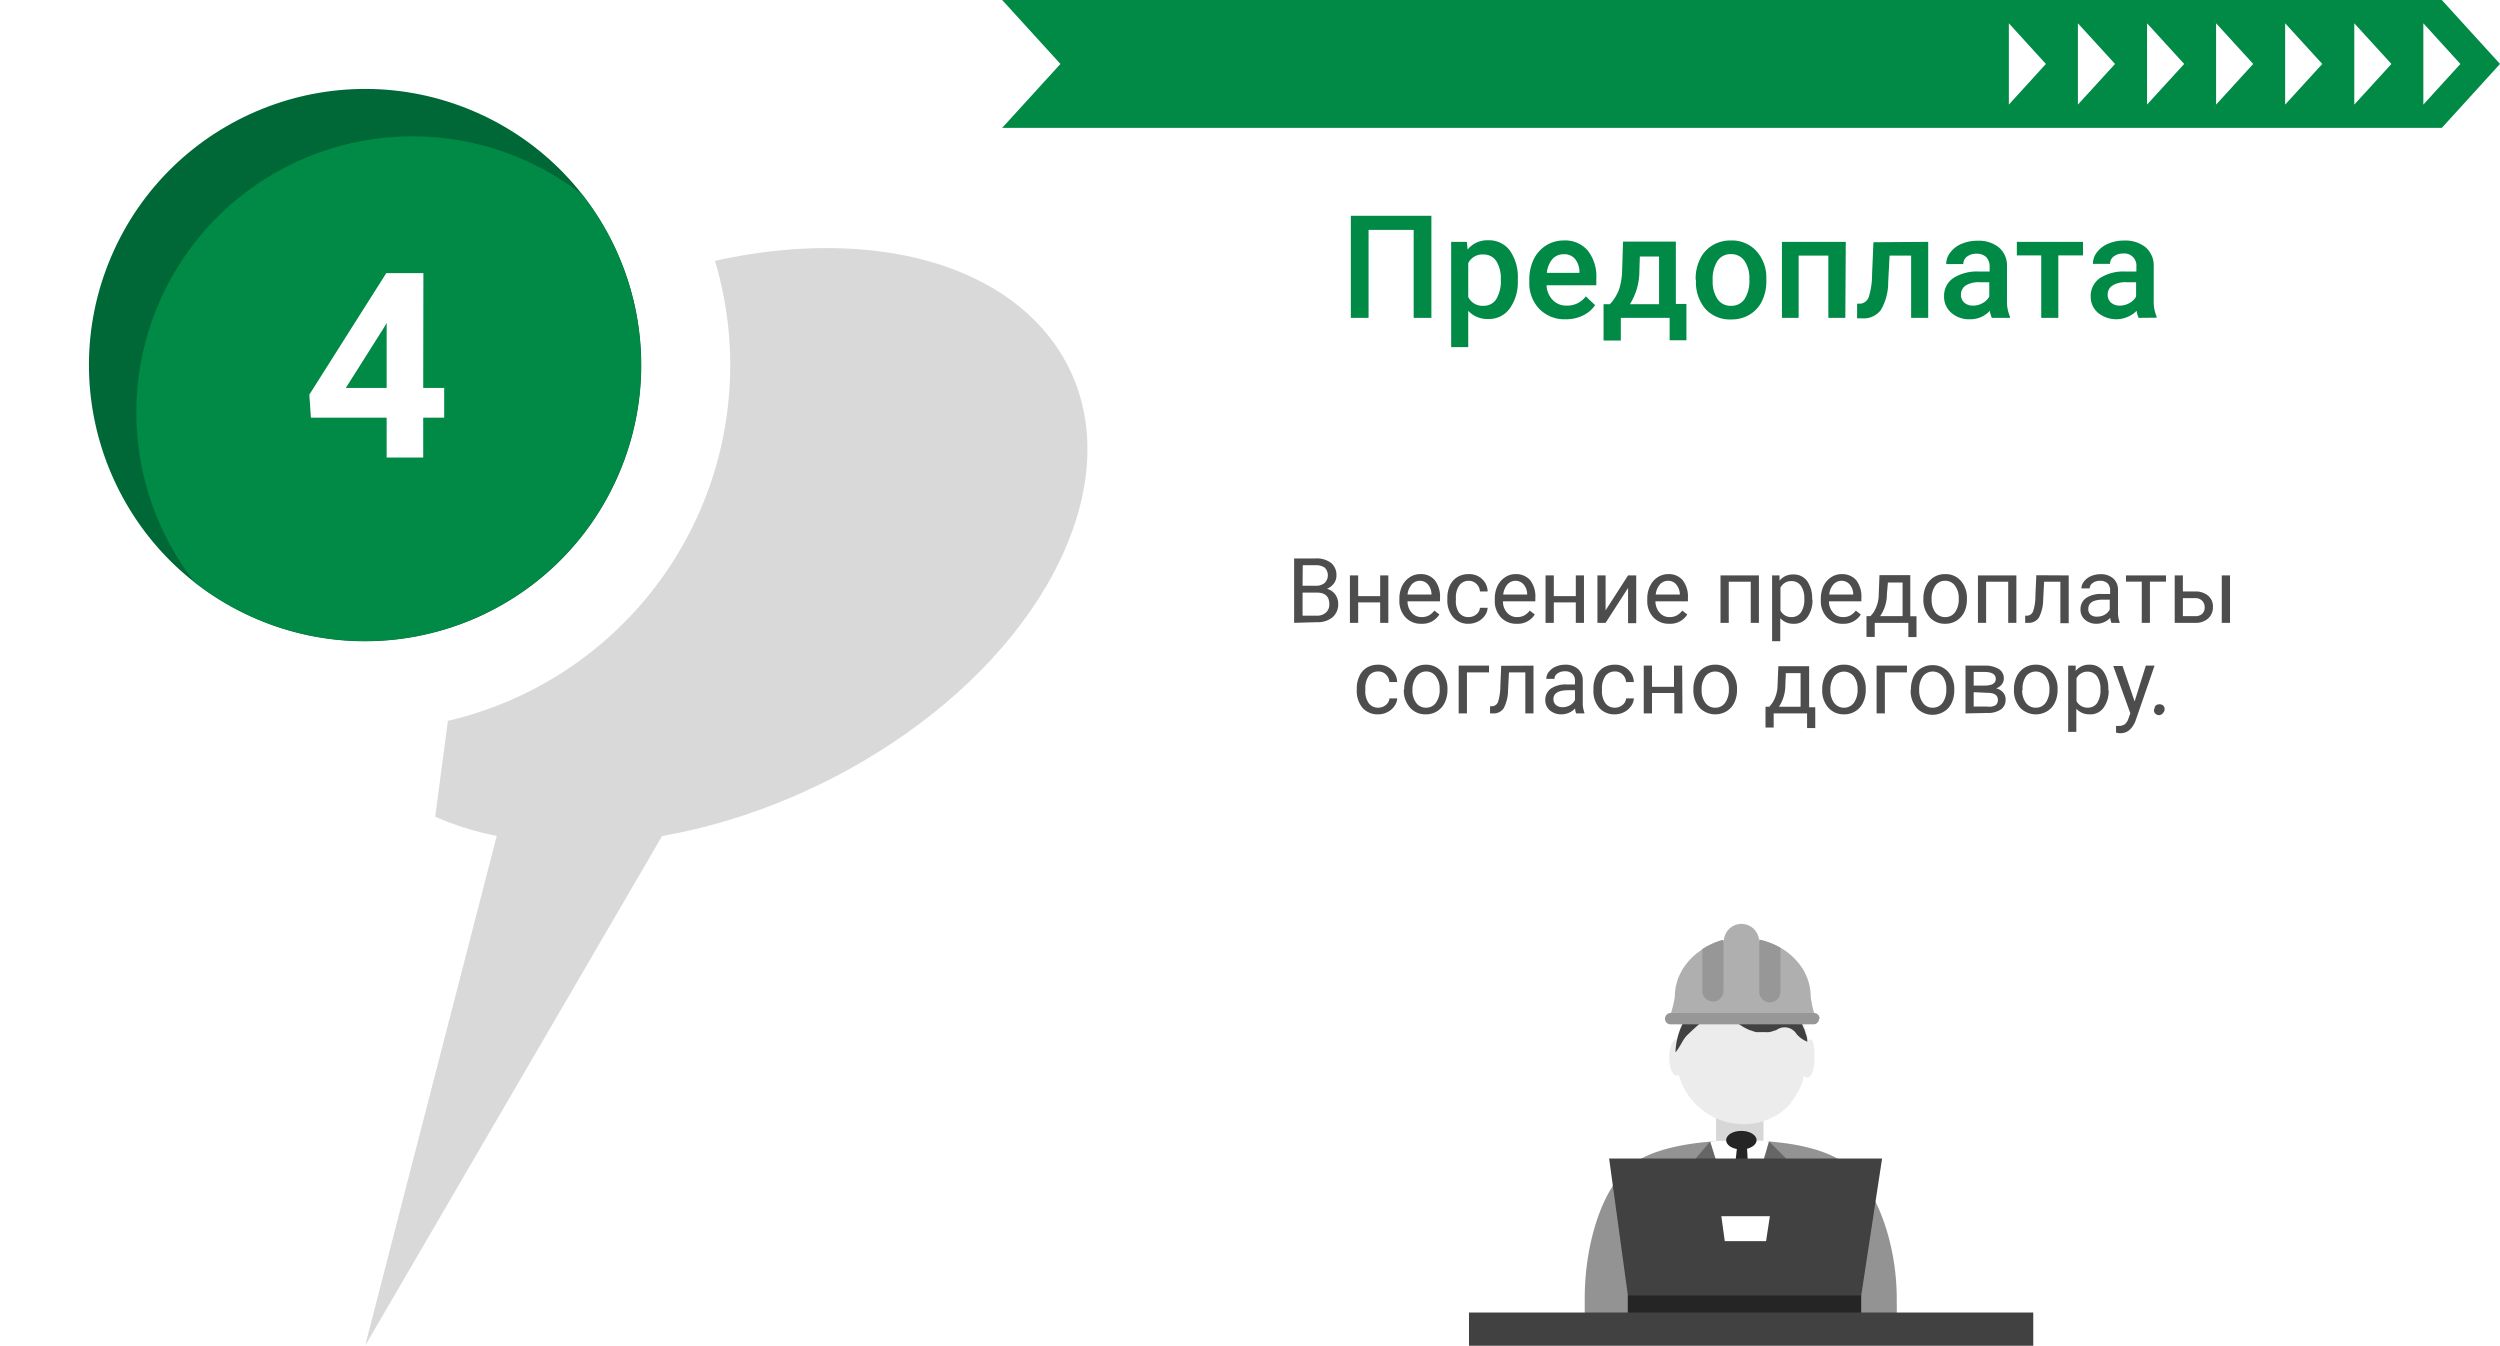 <svg xmlns="http://www.w3.org/2000/svg" viewBox="0 0 269.37 145"><defs><style>.\36 4cbf800-eabe-43a4-b685-c48185480c89,.f09a6459-5d64-4e87-a3a6-da1087e451e5{fill:#008a45;}.\30 aa18b5d-8492-4c29-a5f2-9616ca2d02b9,.\31 67bf7d1-a9ad-4752-938a-c1c7d7a6eaa2,.\32 a5fc78e-8a3a-4bdb-b523-b4c6542b8ab1,.\32 e7113a5-7aab-4d30-b977-552410a369d2,.\34 e32807a-bdca-4a15-a4c1-79009fad8c79,.\38 32e683c-0785-4e6c-9753-b61dee5f4d72,.c2d5b023-b034-4c0b-b122-cc8485f87e3f,.d8aac3bc-d314-437f-ab56-317e5e4f63e3,.de6765b5-444b-4612-aa30-dd8461c958ed,.f09a6459-5d64-4e87-a3a6-da1087e451e5{fill-rule:evenodd;}.\34 e32807a-bdca-4a15-a4c1-79009fad8c79{opacity:0.15;}.\32 e7113a5-7aab-4d30-b977-552410a369d2,.db66c1e8-79fe-4abc-a0c9-6d3540a261cd{fill:#fff;}.e49a9179-a644-4248-8d8b-27ba8e769340{fill:#006837;}.\31 363cacf-0148-40c5-929a-87565accf1be{fill:#4d4d4d;}.e8a49bbc-1c4d-463a-a826-c80424612b8e{fill:#d7d7d7;}.c2d5b023-b034-4c0b-b122-cc8485f87e3f{fill:#ececec;}.\38 32e683c-0785-4e6c-9753-b61dee5f4d72{fill:#939393;}.\30 aa18b5d-8492-4c29-a5f2-9616ca2d02b9,.\38 af2d808-2b7c-4ec5-ad34-bf5227b91443{fill:#414141;}.d8aac3bc-d314-437f-ab56-317e5e4f63e3{fill:#afafaf;}.\32 a5fc78e-8a3a-4bdb-b523-b4c6542b8ab1{fill:#979797;}.\31 67bf7d1-a9ad-4752-938a-c1c7d7a6eaa2,.\32 0c8aac7-e9c1-40c3-8a09-f0100fe4d2ef,.\34 35b6844-9678-460e-bc9d-ffd524a64f7d,.de6765b5-444b-4612-aa30-dd8461c958ed{fill:#252525;}.\32 0c8aac7-e9c1-40c3-8a09-f0100fe4d2ef,.de6765b5-444b-4612-aa30-dd8461c958ed{opacity:0.4;}</style></defs><title>Ресурс 253</title><g id="c86cd882-383d-4ab4-9162-5473be90de34" data-name="Слой 2"><g id="9377cf68-292c-43a5-8b1f-09e22e136e4d" data-name="фон"><polygon class="f09a6459-5d64-4e87-a3a6-da1087e451e5" points="107.98 0 263.1 0 269.37 6.89 263.1 13.78 107.98 13.78 114.26 6.89 107.98 0"/><path class="4e32807a-bdca-4a15-a4c1-79009fad8c79" d="M39.34,145l32-54.92c18.81-3.3,37.16-16,43.57-31.26,7.45-17.72-4.12-32.09-25.85-32.09S43.7,41.1,36.24,58.82c-6.4,15.22,1.23,28,17.28,31.26Z"/><path class="2e7113a5-7aab-4d30-b977-552410a369d2" d="M39.34,145l8.92-67.33a39.34,39.34,0,1,0-17.84,0Z"/><circle class="e49a9179-a644-4248-8d8b-27ba8e769340" cx="39.34" cy="39.34" r="29.75" transform="translate(-12.28 60.09) rotate(-66.9)"/><path class="f09a6459-5d64-4e87-a3a6-da1087e451e5" d="M62.76,21A29.75,29.75,0,0,1,21,62.76,29.75,29.75,0,0,1,62.76,21Z"/><path class="db66c1e8-79fe-4abc-a0c9-6d3540a261cd" d="M45.6,41.8h2.26V45H45.6v4.3H41.66V45H33.5l-.17-2.48,8.29-13.09h4Zm-8.34,0h4.4v-7l-.26.45Z"/><path class="1363cacf-0148-40c5-929a-87565accf1be" d="M139.44,67.11V60.17h2.27a2.6,2.6,0,0,1,1.69.47A1.68,1.68,0,0,1,144,62a1.42,1.42,0,0,1-.27.86,1.81,1.81,0,0,1-.75.58,1.63,1.63,0,0,1,.88.6,1.69,1.69,0,0,1,.33,1,1.85,1.85,0,0,1-.61,1.47,2.52,2.52,0,0,1-1.71.53Zm.91-4h1.38a1.43,1.43,0,0,0,1-.3,1.16,1.16,0,0,0,0-1.65,1.65,1.65,0,0,0-1-.26h-1.36Zm0,.74v2.49h1.51a1.46,1.46,0,0,0,1-.33,1.14,1.14,0,0,0,.37-.91c0-.84-.45-1.25-1.36-1.25Z"/><path class="1363cacf-0148-40c5-929a-87565accf1be" d="M149.59,67.11h-.88v-2.2h-2.37v2.2h-.89V62h.89v2.23h2.37V62h.88Z"/><path class="1363cacf-0148-40c5-929a-87565accf1be" d="M153.14,67.21a2.25,2.25,0,0,1-1.7-.69,2.55,2.55,0,0,1-.66-1.84v-.16a3.21,3.21,0,0,1,.29-1.38,2.35,2.35,0,0,1,.82-.94,2,2,0,0,1,1.14-.34,1.93,1.93,0,0,1,1.57.66,2.89,2.89,0,0,1,.56,1.9v.37h-3.5a1.8,1.8,0,0,0,.45,1.23,1.39,1.39,0,0,0,1.08.47,1.59,1.59,0,0,0,.79-.19,2,2,0,0,0,.57-.51l.54.42A2.16,2.16,0,0,1,153.14,67.21ZM153,62.58a1.17,1.17,0,0,0-.89.39,2,2,0,0,0-.45,1.09h2.58V64a1.65,1.65,0,0,0-.36-1A1.12,1.12,0,0,0,153,62.58Z"/><path class="1363cacf-0148-40c5-929a-87565accf1be" d="M158.24,66.49a1.29,1.29,0,0,0,.83-.29,1,1,0,0,0,.39-.71h.83a1.62,1.62,0,0,1-.3.84,2,2,0,0,1-.75.64,2.2,2.2,0,0,1-1,.24,2.11,2.11,0,0,1-1.67-.71,2.76,2.76,0,0,1-.62-1.92v-.15a3.21,3.21,0,0,1,.27-1.34,2.15,2.15,0,0,1,.8-.91,2.29,2.29,0,0,1,1.22-.32,2,2,0,0,1,1.44.52,1.86,1.86,0,0,1,.61,1.35h-.83a1.2,1.2,0,0,0-.38-.82,1.17,1.17,0,0,0-.84-.33,1.23,1.23,0,0,0-1,.49,2.25,2.25,0,0,0-.37,1.4v.16A2.2,2.2,0,0,0,157.2,66,1.22,1.22,0,0,0,158.24,66.49Z"/><path class="1363cacf-0148-40c5-929a-87565accf1be" d="M163.42,67.21a2.24,2.24,0,0,1-1.7-.69,2.55,2.55,0,0,1-.66-1.84v-.16a3.21,3.21,0,0,1,.29-1.38,2.35,2.35,0,0,1,.82-.94,2,2,0,0,1,1.14-.34,2,2,0,0,1,1.57.66,2.89,2.89,0,0,1,.55,1.9v.37h-3.49a1.8,1.8,0,0,0,.45,1.23,1.39,1.39,0,0,0,1.08.47,1.59,1.59,0,0,0,.79-.19,2,2,0,0,0,.57-.51l.54.42A2.16,2.16,0,0,1,163.42,67.21Zm-.11-4.63a1.17,1.17,0,0,0-.89.39,2,2,0,0,0-.45,1.09h2.58V64a1.65,1.65,0,0,0-.36-1A1.14,1.14,0,0,0,163.31,62.58Z"/><path class="1363cacf-0148-40c5-929a-87565accf1be" d="M170.67,67.11h-.88v-2.2h-2.37v2.2h-.89V62h.89v2.23h2.37V62h.88Z"/><path class="1363cacf-0148-40c5-929a-87565accf1be" d="M175.42,62h.88v5.15h-.88V63.35L173,67.11h-.88V62H173v3.76Z"/><path class="1363cacf-0148-40c5-929a-87565accf1be" d="M179.86,67.21a2.26,2.26,0,0,1-1.71-.69,2.55,2.55,0,0,1-.66-1.84v-.16a3.08,3.08,0,0,1,.3-1.38,2.25,2.25,0,0,1,.81-.94,2.09,2.09,0,0,1,1.15-.34,1.93,1.93,0,0,1,1.56.66,2.89,2.89,0,0,1,.56,1.9v.37h-3.5a1.9,1.9,0,0,0,.45,1.23,1.39,1.39,0,0,0,1.08.47,1.59,1.59,0,0,0,.79-.19,2,2,0,0,0,.57-.51l.54.42A2.15,2.15,0,0,1,179.86,67.21Zm-.11-4.63a1.17,1.17,0,0,0-.9.39,2,2,0,0,0-.45,1.09H181V64a1.72,1.72,0,0,0-.37-1A1.1,1.1,0,0,0,179.75,62.58Z"/><path class="1363cacf-0148-40c5-929a-87565accf1be" d="M189.52,67.11h-.88V62.68h-2.37v4.43h-.89V62h4.14Z"/><path class="1363cacf-0148-40c5-929a-87565accf1be" d="M195.29,64.59a3.08,3.08,0,0,1-.54,1.9,1.72,1.72,0,0,1-1.46.72,1.88,1.88,0,0,1-1.47-.6v2.48h-.88V62h.8l0,.57a1.81,1.81,0,0,1,1.5-.67,1.75,1.75,0,0,1,1.47.7,3.14,3.14,0,0,1,.54,2Zm-.88-.1a2.28,2.28,0,0,0-.37-1.38,1.22,1.22,0,0,0-1-.5,1.29,1.29,0,0,0-1.2.71v2.46a1.29,1.29,0,0,0,1.21.71,1.21,1.21,0,0,0,1-.5A2.52,2.52,0,0,0,194.41,64.49Z"/><path class="1363cacf-0148-40c5-929a-87565accf1be" d="M198.55,67.21a2.22,2.22,0,0,1-1.7-.69,2.55,2.55,0,0,1-.66-1.84v-.16a3.21,3.21,0,0,1,.29-1.38,2.35,2.35,0,0,1,.82-.94,2,2,0,0,1,1.14-.34,2,2,0,0,1,1.57.66,2.89,2.89,0,0,1,.55,1.9v.37h-3.49a1.8,1.8,0,0,0,.45,1.23,1.39,1.39,0,0,0,1.08.47,1.62,1.62,0,0,0,.79-.19,2,2,0,0,0,.57-.51l.54.42A2.17,2.17,0,0,1,198.55,67.21Zm-.11-4.63a1.17,1.17,0,0,0-.89.39,1.88,1.88,0,0,0-.45,1.09h2.58V64a1.65,1.65,0,0,0-.36-1A1.14,1.14,0,0,0,198.44,62.58Z"/><path class="1363cacf-0148-40c5-929a-87565accf1be" d="M201.54,66.39l.31-.37a3.66,3.66,0,0,0,.58-2l.08-2.05h3.32v4.43h.67v2.24h-.88V67.11H202v1.52h-.89V66.39Zm1,0H205V62.77h-1.58L203.31,64A4.16,4.16,0,0,1,202.58,66.39Z"/><path class="1363cacf-0148-40c5-929a-87565accf1be" d="M207.24,64.49a3.06,3.06,0,0,1,.3-1.37,2.21,2.21,0,0,1,.83-.93,2.24,2.24,0,0,1,1.21-.33,2.15,2.15,0,0,1,1.7.73,2.78,2.78,0,0,1,.65,1.94v.06a3.11,3.11,0,0,1-.28,1.35,2.21,2.21,0,0,1-.83.93,2.23,2.23,0,0,1-1.23.34,2.19,2.19,0,0,1-1.7-.73,2.82,2.82,0,0,1-.65-1.93Zm.89.1a2.26,2.26,0,0,0,.39,1.38,1.3,1.3,0,0,0,1.07.52,1.28,1.28,0,0,0,1.07-.53,2.42,2.42,0,0,0,.39-1.47,2.2,2.2,0,0,0-.4-1.38,1.28,1.28,0,0,0-1.07-.53,1.26,1.26,0,0,0-1.05.52A2.4,2.4,0,0,0,208.13,64.59Z"/><path class="1363cacf-0148-40c5-929a-87565accf1be" d="M217.26,67.11h-.88V62.68H214v4.43h-.88V62h4.14Z"/><path class="1363cacf-0148-40c5-929a-87565accf1be" d="M222.9,62v5.15H222V62.68h-1.75l-.1,1.93a4.32,4.32,0,0,1-.45,1.91,1.28,1.28,0,0,1-1.14.59h-.35v-.77l.25,0a.74.74,0,0,0,.61-.5,5.23,5.23,0,0,0,.24-1.66l.1-2.2Z"/><path class="1363cacf-0148-40c5-929a-87565accf1be" d="M227.5,67.11a2.1,2.1,0,0,1-.13-.54,2,2,0,0,1-1.46.64,1.84,1.84,0,0,1-1.25-.43,1.4,1.4,0,0,1-.49-1.1,1.46,1.46,0,0,1,.61-1.25A2.86,2.86,0,0,1,226.5,64h.86v-.41a1,1,0,0,0-.28-.74,1.1,1.1,0,0,0-.81-.27,1.28,1.28,0,0,0-.79.24.71.71,0,0,0-.32.58h-.89a1.19,1.19,0,0,1,.28-.75,1.86,1.86,0,0,1,.74-.57,2.5,2.5,0,0,1,1-.21,2,2,0,0,1,1.4.45,1.59,1.59,0,0,1,.52,1.22v2.38a2.93,2.93,0,0,0,.18,1.13v.07ZM226,66.44a1.58,1.58,0,0,0,.78-.21,1.32,1.32,0,0,0,.54-.56V64.61h-.69c-1.08,0-1.62.32-1.62,1a.79.79,0,0,0,.28.65A1.08,1.08,0,0,0,226,66.44Z"/><path class="1363cacf-0148-40c5-929a-87565accf1be" d="M233.38,62.67h-1.73v4.44h-.88V62.67h-1.7V62h4.31Z"/><path class="1363cacf-0148-40c5-929a-87565accf1be" d="M235.2,63.73h1.34a2.09,2.09,0,0,1,1.39.46,1.53,1.53,0,0,1,.51,1.22,1.6,1.6,0,0,1-.53,1.24,2,2,0,0,1-1.41.46h-2.18V62h.88Zm0,.72v1.94h1.31a1.08,1.08,0,0,0,.77-.25.93.93,0,0,0,.27-.7,1,1,0,0,0-.26-.7,1,1,0,0,0-.75-.29Zm5.08,2.66h-.89V62h.89Z"/><path class="1363cacf-0148-40c5-929a-87565accf1be" d="M148.5,76.25a1.26,1.26,0,0,0,.82-.29,1,1,0,0,0,.39-.71h.84a1.64,1.64,0,0,1-.31.84,2,2,0,0,1-.75.64,2.13,2.13,0,0,1-1,.24,2.16,2.16,0,0,1-1.68-.7,2.83,2.83,0,0,1-.62-1.93v-.15a3,3,0,0,1,.28-1.33,2.1,2.1,0,0,1,.79-.92,2.31,2.31,0,0,1,1.22-.32,2,2,0,0,1,1.44.52,1.87,1.87,0,0,1,.62,1.35h-.84a1.17,1.17,0,0,0-.38-.82,1.13,1.13,0,0,0-.84-.32,1.24,1.24,0,0,0-1,.48,2.31,2.31,0,0,0-.37,1.4v.16a2.2,2.2,0,0,0,.37,1.38A1.23,1.23,0,0,0,148.5,76.25Z"/><path class="1363cacf-0148-40c5-929a-87565accf1be" d="M151.3,74.25a3.06,3.06,0,0,1,.3-1.37,2.2,2.2,0,0,1,2-1.26,2.16,2.16,0,0,1,1.71.73,2.83,2.83,0,0,1,.65,1.94v.06a3.11,3.11,0,0,1-.29,1.35,2.19,2.19,0,0,1-.82.93,2.24,2.24,0,0,1-1.24.34,2.18,2.18,0,0,1-1.69-.73,2.77,2.77,0,0,1-.66-1.93Zm.89.1a2.2,2.2,0,0,0,.4,1.38,1.25,1.25,0,0,0,1.06.52,1.27,1.27,0,0,0,1.07-.53,2.36,2.36,0,0,0,.4-1.47,2.2,2.2,0,0,0-.41-1.38,1.26,1.26,0,0,0-1.07-.52,1.28,1.28,0,0,0-1,.51A2.4,2.4,0,0,0,152.19,74.35Z"/><path class="1363cacf-0148-40c5-929a-87565accf1be" d="M160.44,72.45h-2.38v4.42h-.89V71.72h3.27Z"/><path class="1363cacf-0148-40c5-929a-87565accf1be" d="M165.23,71.72v5.15h-.88V72.45h-1.76l-.1,1.93a4.31,4.31,0,0,1-.45,1.9,1.28,1.28,0,0,1-1.14.59h-.35V76.1l.25,0a.74.74,0,0,0,.62-.5,5.89,5.89,0,0,0,.24-1.66l.09-2.2Z"/><path class="1363cacf-0148-40c5-929a-87565accf1be" d="M169.83,76.87a1.81,1.81,0,0,1-.12-.54,2,2,0,0,1-1.47.64,1.86,1.86,0,0,1-1.25-.43,1.43,1.43,0,0,1-.49-1.1,1.49,1.49,0,0,1,.61-1.25,2.9,2.9,0,0,1,1.73-.44h.86v-.41a1,1,0,0,0-.28-.74,1.14,1.14,0,0,0-.82-.27,1.3,1.3,0,0,0-.79.24.71.71,0,0,0-.32.58h-.88a1.23,1.23,0,0,1,.27-.75,1.86,1.86,0,0,1,.74-.57,2.54,2.54,0,0,1,1-.21,2,2,0,0,1,1.39.45,1.6,1.6,0,0,1,.53,1.22v2.38a2.93,2.93,0,0,0,.18,1.13v.07Zm-1.46-.67a1.58,1.58,0,0,0,.79-.21,1.45,1.45,0,0,0,.54-.56V74.37H169c-1.08,0-1.62.32-1.62.95a.82.82,0,0,0,.28.65A1.08,1.08,0,0,0,168.37,76.2Z"/><path class="1363cacf-0148-40c5-929a-87565accf1be" d="M174,76.25a1.26,1.26,0,0,0,.82-.29,1,1,0,0,0,.39-.71h.84a1.64,1.64,0,0,1-.31.84,2,2,0,0,1-.75.64,2.13,2.13,0,0,1-1,.24,2.17,2.17,0,0,1-1.68-.7,2.83,2.83,0,0,1-.62-1.93v-.15a3,3,0,0,1,.28-1.33,2.1,2.1,0,0,1,.79-.92,2.31,2.31,0,0,1,1.22-.32,2,2,0,0,1,1.44.52,1.87,1.87,0,0,1,.62,1.35h-.84a1.17,1.17,0,0,0-.38-.82,1.13,1.13,0,0,0-.84-.32,1.25,1.25,0,0,0-1,.48,2.31,2.31,0,0,0-.37,1.4v.16a2.2,2.2,0,0,0,.37,1.38A1.23,1.23,0,0,0,174,76.25Z"/><path class="1363cacf-0148-40c5-929a-87565accf1be" d="M181.28,76.87h-.88v-2.2H178v2.2h-.89V71.72H178V74h2.37V71.72h.88Z"/><path class="1363cacf-0148-40c5-929a-87565accf1be" d="M182.46,74.25a3.06,3.06,0,0,1,.3-1.37,2.28,2.28,0,0,1,.83-.93,2.24,2.24,0,0,1,1.21-.33,2.19,2.19,0,0,1,1.71.73,2.83,2.83,0,0,1,.65,1.94v.06a3.11,3.11,0,0,1-.29,1.35,2.15,2.15,0,0,1-.83.93,2.36,2.36,0,0,1-2.93-.39,2.82,2.82,0,0,1-.65-1.93Zm.89.1a2.2,2.2,0,0,0,.4,1.38,1.25,1.25,0,0,0,1.06.52,1.27,1.27,0,0,0,1.07-.53,2.42,2.42,0,0,0,.4-1.47,2.2,2.2,0,0,0-.41-1.38,1.35,1.35,0,0,0-2.12,0A2.4,2.4,0,0,0,183.35,74.35Z"/><path class="1363cacf-0148-40c5-929a-87565accf1be" d="M190.64,76.15l.3-.37a3.66,3.66,0,0,0,.59-2l.08-2h3.32v4.43h.66v2.24h-.88V76.87h-3.6v1.52h-.88V76.15Zm1,0h2.37V72.53h-1.59l-.05,1.23A4.31,4.31,0,0,1,191.68,76.15Z"/><path class="1363cacf-0148-40c5-929a-87565accf1be" d="M196.34,74.25a3.2,3.2,0,0,1,.29-1.37,2.2,2.2,0,0,1,2.05-1.26,2.15,2.15,0,0,1,1.7.73,2.83,2.83,0,0,1,.65,1.94v.06a3.11,3.11,0,0,1-.29,1.35,2.12,2.12,0,0,1-.82.93,2.23,2.23,0,0,1-1.23.34,2.19,2.19,0,0,1-1.7-.73,2.77,2.77,0,0,1-.65-1.93Zm.88.1a2.26,2.26,0,0,0,.4,1.38,1.34,1.34,0,0,0,2.13,0,2.36,2.36,0,0,0,.4-1.47,2.26,2.26,0,0,0-.4-1.38,1.36,1.36,0,0,0-2.13,0A2.47,2.47,0,0,0,197.22,74.35Z"/><path class="1363cacf-0148-40c5-929a-87565accf1be" d="M205.47,72.45h-2.38v4.42h-.89V71.72h3.27Z"/><path class="1363cacf-0148-40c5-929a-87565accf1be" d="M205.9,74.25a3.06,3.06,0,0,1,.3-1.37A2.21,2.21,0,0,1,207,72a2.24,2.24,0,0,1,1.21-.33,2.19,2.19,0,0,1,1.71.73,2.83,2.83,0,0,1,.65,1.94v.06a3.11,3.11,0,0,1-.29,1.35,2.15,2.15,0,0,1-.83.93,2.36,2.36,0,0,1-2.93-.39,2.82,2.82,0,0,1-.65-1.93Zm.89.1a2.2,2.2,0,0,0,.4,1.38,1.25,1.25,0,0,0,1.06.52,1.28,1.28,0,0,0,1.07-.53,2.42,2.42,0,0,0,.39-1.47,2.2,2.2,0,0,0-.4-1.38,1.35,1.35,0,0,0-2.12,0A2.4,2.4,0,0,0,206.79,74.35Z"/><path class="1363cacf-0148-40c5-929a-87565accf1be" d="M211.78,76.87V71.72h2a2.86,2.86,0,0,1,1.58.36,1.17,1.17,0,0,1,.55,1,1.07,1.07,0,0,1-.21.65,1.3,1.3,0,0,1-.63.44,1.35,1.35,0,0,1,.75.43,1.08,1.08,0,0,1,.28.76,1.26,1.26,0,0,1-.52,1.09,2.51,2.51,0,0,1-1.48.37Zm.88-3h1.14c.83,0,1.24-.24,1.24-.72s-.39-.73-1.17-.75h-1.21Zm0,.71v1.55h1.46A1.43,1.43,0,0,0,215,76a.69.69,0,0,0,.27-.58c0-.51-.38-.77-1.13-.77Z"/><path class="1363cacf-0148-40c5-929a-87565accf1be" d="M217,74.25a3.06,3.06,0,0,1,.3-1.37,2.28,2.28,0,0,1,.83-.93,2.24,2.24,0,0,1,1.21-.33,2.19,2.19,0,0,1,1.71.73,2.83,2.83,0,0,1,.65,1.94v.06a3.11,3.11,0,0,1-.29,1.35,2.15,2.15,0,0,1-.83.93,2.36,2.36,0,0,1-2.93-.39,2.82,2.82,0,0,1-.65-1.93Zm.89.1a2.2,2.2,0,0,0,.4,1.38,1.25,1.25,0,0,0,1.06.52,1.27,1.27,0,0,0,1.07-.53,2.42,2.42,0,0,0,.4-1.47,2.2,2.2,0,0,0-.41-1.38,1.35,1.35,0,0,0-2.12,0A2.4,2.4,0,0,0,217.93,74.35Z"/><path class="1363cacf-0148-40c5-929a-87565accf1be" d="M227.2,74.35a3.08,3.08,0,0,1-.54,1.9,1.72,1.72,0,0,1-1.46.72,1.9,1.9,0,0,1-1.48-.6v2.49h-.88V71.72h.81l0,.57a1.81,1.81,0,0,1,1.5-.67,1.75,1.75,0,0,1,1.47.7,3.14,3.14,0,0,1,.54,2Zm-.88-.1a2.35,2.35,0,0,0-.37-1.38,1.22,1.22,0,0,0-1-.5,1.31,1.31,0,0,0-1.21.71v2.46a1.32,1.32,0,0,0,1.22.71,1.19,1.19,0,0,0,1-.5A2.51,2.51,0,0,0,226.32,74.25Z"/><path class="1363cacf-0148-40c5-929a-87565accf1be" d="M230,75.58l1.21-3.86h.94l-2.07,6Q229.53,79,228.5,79l-.17,0-.33-.06v-.72l.24,0a1.19,1.19,0,0,0,.7-.18,1.36,1.36,0,0,0,.41-.66l.19-.52-1.84-5.1h1Z"/><path class="1363cacf-0148-40c5-929a-87565accf1be" d="M232.14,76.41a.55.55,0,0,1,.13-.38.64.64,0,0,1,.82,0,.51.51,0,0,1,.14.38.49.49,0,0,1-.14.37.54.54,0,0,1-1-.37Z"/><path class="64cbf800-eabe-43a4-b685-c48185480c89" d="M154.23,34.25h-1.91V24.77h-4.86v9.48h-1.91v-11h8.68Z"/><path class="64cbf800-eabe-43a4-b685-c48185480c89" d="M163.54,30.24a4.83,4.83,0,0,1-.87,3,2.73,2.73,0,0,1-2.31,1.13,2.78,2.78,0,0,1-2.16-.88V37.4h-1.84V26.06h1.69l.08.83a2.71,2.71,0,0,1,2.2-1A2.8,2.8,0,0,1,162.69,27a5,5,0,0,1,.85,3.1Zm-1.83-.16a3.47,3.47,0,0,0-.49-1.95,1.62,1.62,0,0,0-1.4-.71,1.7,1.7,0,0,0-1.62.93V32a1.7,1.7,0,0,0,1.63.95,1.59,1.59,0,0,0,1.38-.7A3.79,3.79,0,0,0,161.71,30.08Z"/><path class="64cbf800-eabe-43a4-b685-c48185480c89" d="M168.71,34.4a3.78,3.78,0,0,1-2.84-1.1,4,4,0,0,1-1.09-2.93v-.23a5,5,0,0,1,.47-2.19,3.66,3.66,0,0,1,1.33-1.5,3.54,3.54,0,0,1,1.91-.54A3.2,3.2,0,0,1,171.08,27a4.49,4.49,0,0,1,.92,3v.74h-5.36a2.39,2.39,0,0,0,.68,1.6,2,2,0,0,0,1.49.59,2.48,2.48,0,0,0,2.06-1l1,.95A3.33,3.33,0,0,1,170.55,34,4.11,4.11,0,0,1,168.71,34.4Zm-.22-7a1.54,1.54,0,0,0-1.23.53,2.67,2.67,0,0,0-.59,1.47h3.51v-.13a2.21,2.21,0,0,0-.5-1.4A1.5,1.5,0,0,0,168.49,27.39Z"/><path class="64cbf800-eabe-43a4-b685-c48185480c89" d="M173.46,32.78a4.79,4.79,0,0,0,1-1.62,7.15,7.15,0,0,0,.32-2l.1-3.13h5.69v6.72h1.14v3.91H179.9V34.25h-5.26v2.44h-1.86V32.78Zm2.16,0h3.14V27.64h-2.07l-.05,1.57A6.74,6.74,0,0,1,175.62,32.78Z"/><path class="64cbf800-eabe-43a4-b685-c48185480c89" d="M182.7,30.08a4.81,4.81,0,0,1,.48-2.17,3.44,3.44,0,0,1,1.34-1.48,3.75,3.75,0,0,1,2-.52A3.56,3.56,0,0,1,189.2,27a4.2,4.2,0,0,1,1.12,2.83v.43a4.83,4.83,0,0,1-.46,2.16,3.44,3.44,0,0,1-1.34,1.48,3.75,3.75,0,0,1-2,.52,3.56,3.56,0,0,1-2.78-1.15,4.45,4.45,0,0,1-1-3.08Zm1.84.16a3.3,3.3,0,0,0,.53,2,1.67,1.67,0,0,0,1.45.71,1.69,1.69,0,0,0,1.45-.72,3.64,3.64,0,0,0,.52-2.13,3.31,3.31,0,0,0-.53-2,1.72,1.72,0,0,0-1.46-.72,1.68,1.68,0,0,0-1.43.71A3.61,3.61,0,0,0,184.54,30.24Z"/><path class="64cbf800-eabe-43a4-b685-c48185480c89" d="M198.83,34.25H197V27.54h-3.2v6.71H192V26.06h6.88Z"/><path class="64cbf800-eabe-43a4-b685-c48185480c89" d="M207.76,26.06v8.19h-1.84V27.54H203.6l-.15,2.86a5.91,5.91,0,0,1-.79,3,2.3,2.3,0,0,1-2,.9h-.56V32.72l.38,0a1.09,1.09,0,0,0,.88-.73,8.07,8.07,0,0,0,.35-2.39l.15-3.5Z"/><path class="64cbf800-eabe-43a4-b685-c48185480c89" d="M214.62,34.25a2.72,2.72,0,0,1-.22-.76,2.85,2.85,0,0,1-2.15.91,2.88,2.88,0,0,1-2-.7,2.25,2.25,0,0,1-.78-1.74,2.3,2.3,0,0,1,1-2,4.7,4.7,0,0,1,2.78-.7h1.13v-.54a1.49,1.49,0,0,0-.35-1,1.44,1.44,0,0,0-1.09-.38,1.62,1.62,0,0,0-1,.31,1,1,0,0,0-.4.8h-1.84a2,2,0,0,1,.45-1.26,3,3,0,0,1,1.21-.92,4.36,4.36,0,0,1,1.72-.33,3.46,3.46,0,0,1,2.3.72,2.55,2.55,0,0,1,.87,2v3.7a4.1,4.1,0,0,0,.32,1.76v.13Zm-2-1.32a2.06,2.06,0,0,0,1-.27,1.7,1.7,0,0,0,.72-.71V30.41h-1a2.72,2.72,0,0,0-1.54.35,1.16,1.16,0,0,0-.51,1,1.09,1.09,0,0,0,.35.84A1.35,1.35,0,0,0,212.59,32.93Z"/><path class="64cbf800-eabe-43a4-b685-c48185480c89" d="M224.44,27.52h-2.66v6.73h-1.84V27.52h-2.63V26.06h7.13Z"/><path class="64cbf800-eabe-43a4-b685-c48185480c89" d="M230.43,34.25a2.78,2.78,0,0,1-.21-.76,3.12,3.12,0,0,1-4.17.21,2.25,2.25,0,0,1-.78-1.74,2.33,2.33,0,0,1,1-2,4.71,4.71,0,0,1,2.79-.7h1.13v-.54a1.29,1.29,0,0,0-1.44-1.4,1.62,1.62,0,0,0-1,.31,1,1,0,0,0-.4.8h-1.84a2,2,0,0,1,.44-1.26,3,3,0,0,1,1.22-.92,4.27,4.27,0,0,1,1.71-.33,3.46,3.46,0,0,1,2.3.72,2.59,2.59,0,0,1,.88,2v3.7a4.11,4.11,0,0,0,.31,1.76v.13Zm-2-1.32a2,2,0,0,0,1-.27,1.73,1.73,0,0,0,.73-.71V30.41h-1a2.68,2.68,0,0,0-1.54.35,1.14,1.14,0,0,0-.52,1,1.09,1.09,0,0,0,.35.84A1.38,1.38,0,0,0,228.41,32.93Z"/><polygon class="2e7113a5-7aab-4d30-b977-552410a369d2" points="261.11 2.51 265.1 6.89 261.11 11.27 261.11 2.51"/><path class="2e7113a5-7aab-4d30-b977-552410a369d2" d="M253.67,2.51l4,4.38-4,4.38Z"/><path class="2e7113a5-7aab-4d30-b977-552410a369d2" d="M246.22,2.51l4,4.38-4,4.38Z"/><path class="2e7113a5-7aab-4d30-b977-552410a369d2" d="M238.78,2.51l4,4.38-4,4.38Z"/><path class="2e7113a5-7aab-4d30-b977-552410a369d2" d="M231.34,2.51l4,4.38-4,4.38Z"/><path class="2e7113a5-7aab-4d30-b977-552410a369d2" d="M223.89,2.51l4,4.38-4,4.38Z"/><polygon class="2e7113a5-7aab-4d30-b977-552410a369d2" points="216.45 2.51 220.44 6.89 216.45 11.27 216.45 2.51"/><rect class="e8a49bbc-1c4d-463a-a826-c80424612b8e" x="184.9" y="118.3" width="5.11" height="5.23"/><path class="c2d5b023-b034-4c0b-b122-cc8485f87e3f" d="M195.05,112a.4.4,0,0,0-.29.14.3.3,0,0,1,0-.1,1.16,1.16,0,0,1,0-.18,1.21,1.21,0,0,1,0-.18s0-.11-.05-.17l-.06-.18c0-.05,0-.11,0-.16l-.07-.19-.06-.14a1.67,1.67,0,0,0-.08-.2l-.06-.13-.09-.19-.06-.12L194,110l-.06-.11-.13-.21-.06-.09a1.43,1.43,0,0,0-.14-.2.56.56,0,0,0,0-.08l-.16-.21-.05-.07-.17-.21,0-.06a1.8,1.8,0,0,0-.19-.2l0,0-.2-.2,0,0-.21-.2,0,0-.23-.19,0,0-.25-.18,0,0a1.51,1.51,0,0,0-.26-.18l0,0-.28-.17h0L191,107h0l-.3-.15h0l-.31-.14h0a7.12,7.12,0,0,0-2.06-.48h0l-.36,0h-.2a7.28,7.28,0,0,0-7,5.77.28.28,0,0,0-.15,0c-.42,0-.77.87-.77,1.94s.35,1.95.77,1.95a.38.38,0,0,0,.25-.11,7.27,7.27,0,0,0,6.94,5.35h.2l.36,0h0a7.46,7.46,0,0,0,2.06-.48h0l.31-.13h0l.3-.15h0l.3-.16h0l.28-.17h0l.26-.18,0,0,.25-.19,0,0,.23-.2,0,0,.21-.2,0,0c.06-.07.13-.13.2-.2l0,0,.19-.21,0-.06c.06-.06.11-.13.17-.2l.05-.07.16-.21,0-.08.14-.21.06-.09.13-.2.06-.11a2,2,0,0,1,.11-.2l.06-.12.09-.2.06-.13a1.54,1.54,0,0,0,.08-.19l.06-.14c0-.07.05-.13.07-.2l0-.15.06-.19s0-.11.05-.17,0-.05,0-.08a.48.48,0,0,0,.38.25c.42,0,.76-.87.76-1.95S195.47,112,195.05,112Z"/><path class="832e683c-0785-4e6c-9753-b61dee5f4d72" d="M204.37,139.92c0-6.36-2.47-12.76-5.89-14.78-2-1.33-5.64-2.26-10.92-2.26s-9.15.92-11.19,2.24c-3.44,2-5.62,8.42-5.62,14.8v1.77h6.1v-1.77a14.57,14.57,0,0,1,2.21-8.13v9.9H196v-9.54a13.67,13.67,0,0,1,2.28,7.77v1.77h6.1Z"/><path class="0aa18b5d-8492-4c29-a5f2-9616ca2d02b9" d="M194.65,111.63a2.25,2.25,0,0,1-.08-.24l-.12-.36c0-.1-.08-.2-.13-.3a2.33,2.33,0,0,0-.11-.28c-.05-.11-.12-.23-.18-.34a2.12,2.12,0,0,0-.11-.21l-.23-.37-.09-.15c-.09-.13-.19-.25-.29-.38a1,1,0,0,1-.08-.11l-.34-.39-.06-.06-.4-.39,0,0-.46-.37h0a7.06,7.06,0,0,0-4.22-1.41,7.32,7.32,0,0,0-7.22,7.12c.46-.52.73-1.26,1.18-1.77a29.37,29.37,0,0,1,2.51-2.21,1.5,1.5,0,0,1,2.09,0,6.67,6.67,0,0,0,1.63,1.3h0c.21.11.42.22.64.31l.07,0,.2.08h0l.36.11.16,0,.15,0,.27,0h.44a1.53,1.53,0,0,0,.3,0h.09l.27-.06h0l.31-.11.07,0a2.11,2.11,0,0,0,.3-.16,1.5,1.5,0,0,1,2,.53,2.92,2.92,0,0,0,1.16.83C194.75,112.05,194.7,111.84,194.65,111.63Z"/><path class="d8aac3bc-d314-437f-ab56-317e5e4f63e3" d="M195.57,109.66a1.16,1.16,0,0,0,0-.18,11.49,11.49,0,0,1-.47-2.09c0-3.51-3.28-6.34-7.32-6.34s-7.32,2.83-7.32,6.34a10.86,10.86,0,0,1-.6,2.27Z"/><path class="d8aac3bc-d314-437f-ab56-317e5e4f63e3" d="M187.63,103.35a1.9,1.9,0,1,0-1.89-1.9A1.9,1.9,0,0,0,187.63,103.35Z"/><path class="2a5fc78e-8a3a-4bdb-b523-b4c6542b8ab1" d="M183.42,102.27a7.48,7.48,0,0,1,2.2-1,1,1,0,0,1,.08.41v5.09a1.14,1.14,0,0,1-1.14,1.14h0a1.14,1.14,0,0,1-1.14-1.14Z"/><path class="2a5fc78e-8a3a-4bdb-b523-b4c6542b8ab1" d="M189.66,101.27a7.87,7.87,0,0,1,2.18.86v4.69A1.14,1.14,0,0,1,190.7,108h0a1.14,1.14,0,0,1-1.14-1.14v-5.09A1,1,0,0,1,189.66,101.27Z"/><path class="2a5fc78e-8a3a-4bdb-b523-b4c6542b8ab1" d="M196,109.76a.6.6,0,0,1-.59.61H180a.6.6,0,0,1-.6-.61h0a.61.61,0,0,1,.6-.61h15.47a.6.6,0,0,1,.59.61Z"/><path class="2e7113a5-7aab-4d30-b977-552410a369d2" d="M184.26,123l3.29,10.48,3.06-10.5a18.69,18.69,0,0,0-2.9-.11A31.83,31.83,0,0,0,184.26,123Z"/><path class="167bf7d1-a9ad-4752-938a-c1c7d7a6eaa2" d="M189.27,122.85c0,.54-.73,1-1.64,1s-1.64-.43-1.64-1,.73-1,1.64-1S189.27,122.3,189.27,122.85Z"/><polygon class="167bf7d1-a9ad-4752-938a-c1c7d7a6eaa2" points="187.19 123.35 186.47 130.03 187.55 133.48 188.6 130.05 188.22 123.37 187.19 123.35"/><rect class="db66c1e8-79fe-4abc-a0c9-6d3540a261cd" x="190.12" y="133.35" width="4.37" height="2.34"/><polygon class="de6765b5-444b-4612-aa30-dd8461c958ed" points="190.61 122.98 193.26 125.64 187.55 133.48 190.61 122.98"/><polygon class="de6765b5-444b-4612-aa30-dd8461c958ed" points="184.27 123 181.99 125.66 187.57 133.51 184.27 123"/><rect class="20c8aac7-e9c1-40c3-8a09-f0100fe4d2ef" x="187.29" y="133.41" width="0.51" height="8.3"/><polygon class="8af2d808-2b7c-4ec5-ad34-bf5227b91443" points="173.38 124.83 202.79 124.83 200.49 139.94 175.45 139.94 173.38 124.83"/><rect class="435b6844-9678-460e-bc9d-ffd524a64f7d" x="175.39" y="139.58" width="25.15" height="2.04"/><polygon class="db66c1e8-79fe-4abc-a0c9-6d3540a261cd" points="185.47 131.04 190.7 131.04 190.29 133.73 185.84 133.73 185.47 131.04"/><rect class="8af2d808-2b7c-4ec5-ad34-bf5227b91443" x="158.28" y="141.42" width="60.8" height="3.58"/></g></g></svg>